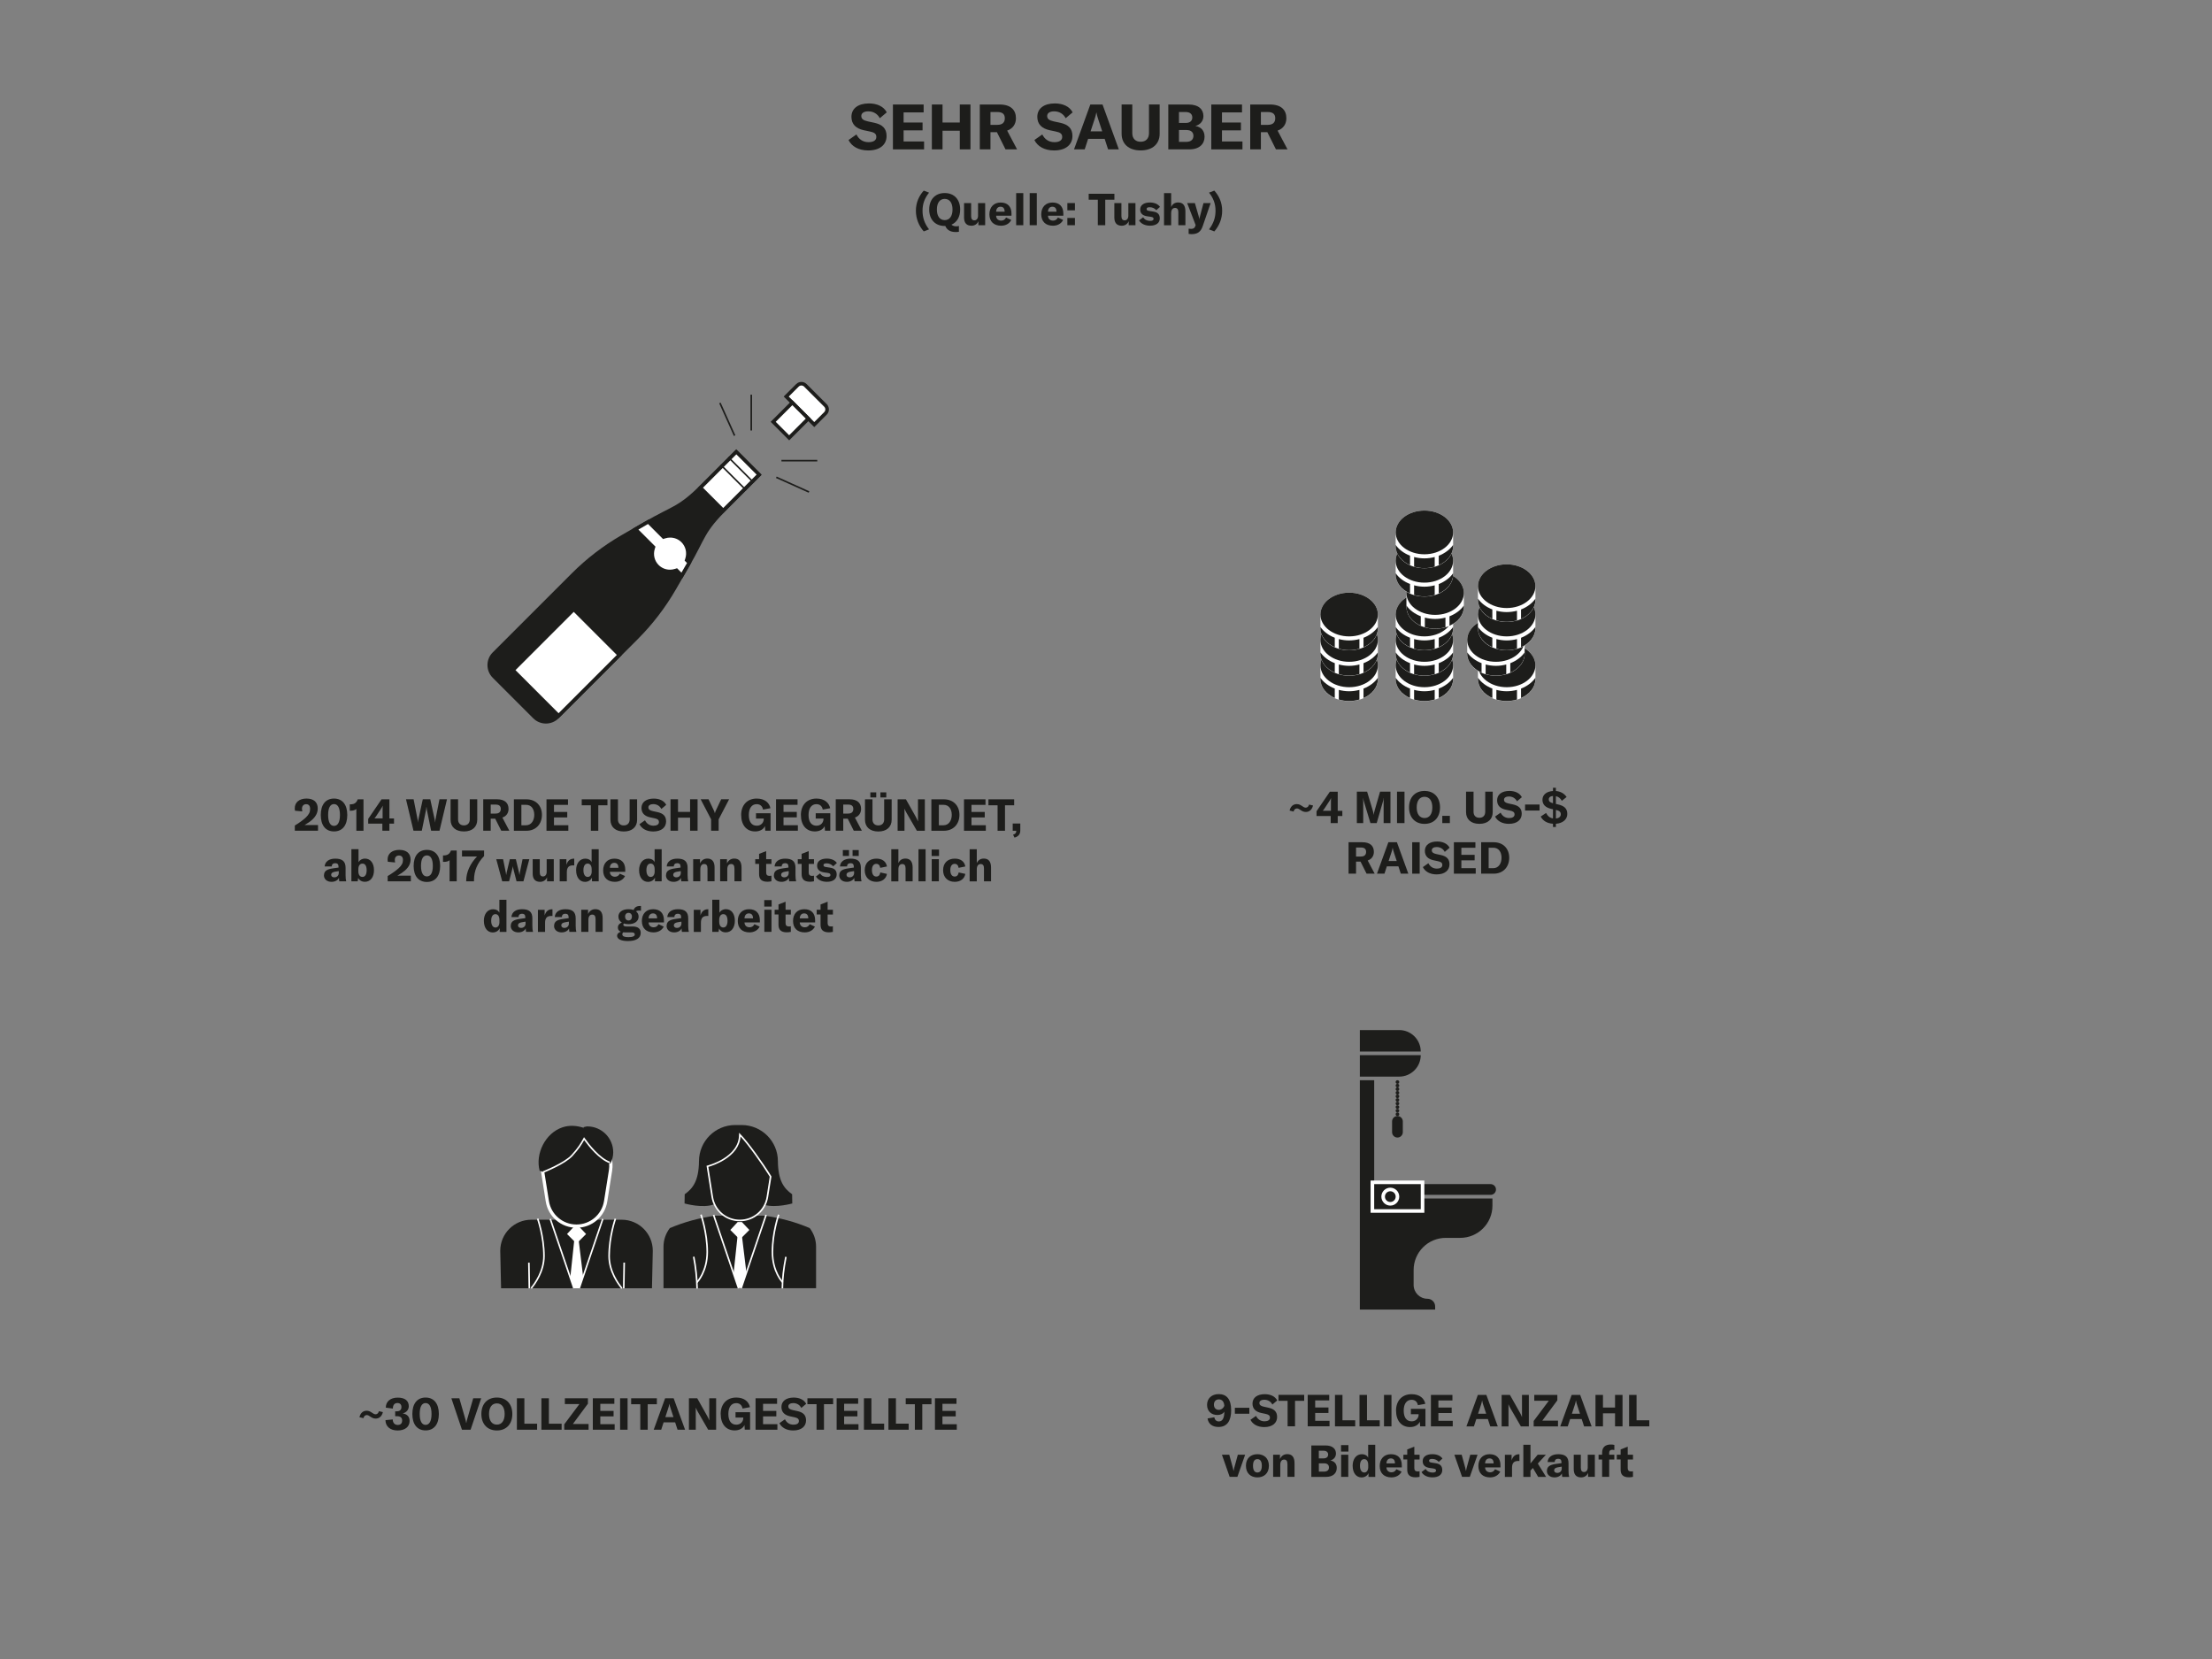 <?xml version="1.0" encoding="UTF-8"?><svg xmlns="http://www.w3.org/2000/svg" viewBox="0 0 700 525"><rect x="0" y="0" width="700" height="525" fill="#808080" stroke="none"/><defs><style>.c{fill:#fff;}.d{fill:#1d1d1b;}</style></defs><g id="a"/><g id="b"><g><path class="d" d="M268.52,44.31l2.5-1.76c.74,1.46,1.98,2.44,3.86,2.44,1.36,0,2.44-.5,2.44-1.62,0-1.06-.62-1.46-2.06-1.76l-1.9-.4c-2.48-.54-3.92-1.88-3.92-4.26,0-2.6,2.12-4.22,5.54-4.22,2.52,0,4.64,.92,5.64,2.82l-2.2,1.86c-.72-1.38-2.04-2.18-3.66-2.18-1.34,0-2.2,.56-2.2,1.46s.56,1.38,2.06,1.72l2.06,.44c2.52,.56,3.88,1.76,3.88,4.2,0,2.7-2.08,4.56-5.8,4.56-3.06,0-5.26-1.3-6.24-3.3Z"/><path class="d" d="M292.43,44.77v2.5h-9.86v-14.2h9.72v2.5h-6.34v3.2h6v2.48h-6v3.52h6.48Z"/><path class="d" d="M307.11,47.27h-3.38v-5.9h-5.46v5.9h-3.38v-14.2h3.38v5.7h5.46v-5.7h3.38v14.2Z"/><path class="d" d="M315.48,41.83h-2.04v5.44h-3.38v-14.2h6.24c3.6,0,5.2,1.76,5.2,4.36,0,1.78-.94,3.28-2.78,3.9l3.14,5.94h-3.66l-2.72-5.44Zm-2.04-2.32h2.18c1.64,0,2.36-.8,2.36-2.08s-.7-1.98-2.36-1.98h-2.18v4.06Z"/><path class="d" d="M327.34,44.31l2.5-1.76c.74,1.46,1.98,2.44,3.86,2.44,1.36,0,2.44-.5,2.44-1.62,0-1.06-.62-1.46-2.06-1.76l-1.9-.4c-2.48-.54-3.92-1.88-3.92-4.26,0-2.6,2.12-4.22,5.54-4.22,2.52,0,4.64,.92,5.64,2.82l-2.2,1.86c-.72-1.38-2.04-2.18-3.66-2.18-1.34,0-2.2,.56-2.2,1.46s.56,1.38,2.06,1.72l2.06,.44c2.52,.56,3.88,1.76,3.88,4.2,0,2.7-2.08,4.56-5.8,4.56-3.06,0-5.26-1.3-6.24-3.3Z"/><path class="d" d="M349.58,43.95h-5.24l-1.08,3.32h-3.38l5.16-14.2h3.86l5.16,14.2h-3.4l-1.08-3.32Zm-.78-2.38l-1.3-3.96c-.2-.62-.38-1.16-.52-2h-.04c-.14,.84-.32,1.38-.52,2l-1.3,3.96h3.68Z"/><path class="d" d="M358.32,33.06v9.1c0,1.66,.98,2.7,2.64,2.7s2.64-1.04,2.64-2.7v-9.1h3.38v9.24c0,3.24-2.24,5.3-6.02,5.3s-6.02-2.06-6.02-5.3v-9.24h3.38Z"/><path class="d" d="M381.19,43.27c0,2.24-1.58,4-4.82,4h-6.66v-14.2h6.4c3.24,0,4.72,1.58,4.72,3.66,0,1.48-.9,2.7-2.56,3.14,1.84,.28,2.92,1.52,2.92,3.4Zm-8.1-7.82v3.46h2.12c1.52,0,2.1-.78,2.1-1.74s-.64-1.72-2.1-1.72h-2.12Zm4.58,7.54c0-1.1-.74-1.84-2.16-1.84h-2.42v3.74h2.34c1.54,0,2.24-.82,2.24-1.9Z"/><path class="d" d="M393.18,44.77v2.5h-9.86v-14.2h9.72v2.5h-6.34v3.2h6v2.48h-6v3.52h6.48Z"/><path class="d" d="M401.06,41.83h-2.04v5.44h-3.38v-14.2h6.24c3.6,0,5.2,1.76,5.2,4.36,0,1.78-.94,3.28-2.78,3.9l3.14,5.94h-3.66l-2.72-5.44Zm-2.04-2.32h2.18c1.64,0,2.36-.8,2.36-2.08s-.7-1.98-2.36-1.98h-2.18v4.06Z"/></g><g><path class="d" d="M289.84,66.69c0-2.58,.97-4.68,2.48-6.37l1.68,.64c-1.41,1.79-2.06,3.56-2.06,5.74s.64,4.06,2.06,5.88l-1.68,.64c-1.53-1.74-2.48-4.01-2.48-6.54Z"/><path class="d" d="M302.67,71.62c.31,0,.52-.04,.78-.11v1.84c-.38,.06-.64,.08-1.05,.08-1.68,0-2.77-.71-3.25-1.92h-.2c-2.98,0-4.9-2.02-4.9-5.21s1.92-5.21,4.9-5.21,4.9,2,4.9,5.21c0,2.35-1.04,4.06-2.76,4.8,.5,.46,1.16,.52,1.57,.52Zm-3.71-1.96c1.55,0,2.47-1.26,2.47-3.36s-.91-3.36-2.47-3.36-2.48,1.26-2.48,3.36,.92,3.36,2.48,3.36Z"/><path class="d" d="M305.08,68.8v-4.54h2.24v4.15c0,.87,.35,1.32,1.01,1.32,.73,0,1.18-.57,1.18-1.46v-4.01h2.25v7h-2.14v-1.27c-.34,.88-1.16,1.44-2.19,1.44-1.65,0-2.35-.99-2.35-2.63Z"/><path class="d" d="M320.09,68.27h-4.86c.01,.95,.67,1.55,1.61,1.55,.69,0,1.21-.34,1.53-.98l1.65,.76c-.56,1.15-1.75,1.83-3.21,1.83-2.31,0-3.71-1.33-3.71-3.6s1.37-3.74,3.56-3.74,3.43,1.27,3.43,3.5v.67Zm-2.17-1.32c0-.99-.46-1.53-1.3-1.53s-1.36,.59-1.39,1.58h2.69v-.06Z"/><path class="d" d="M323.83,71.27h-2.26v-10.16h2.26v10.16Z"/><path class="d" d="M328.1,71.27h-2.25v-10.16h2.25v10.16Z"/><path class="d" d="M336.5,68.27h-4.86c.01,.95,.67,1.55,1.61,1.55,.69,0,1.2-.34,1.53-.98l1.65,.76c-.56,1.15-1.75,1.83-3.21,1.83-2.31,0-3.71-1.33-3.71-3.6s1.37-3.74,3.56-3.74,3.43,1.27,3.43,3.5v.67Zm-2.17-1.32c0-.99-.46-1.53-1.3-1.53s-1.36,.59-1.39,1.58h2.69v-.06Z"/><path class="d" d="M340.17,66.56h-2.4v-2.3h2.4v2.3Zm0,4.71h-2.4v-2.3h2.4v2.3Z"/><path class="d" d="M352.66,63.2h-2.9v8.07h-2.35v-8.07h-2.89v-1.88h8.14v1.88Z"/><path class="d" d="M352.64,68.8v-4.54h2.24v4.15c0,.87,.35,1.32,1.01,1.32,.73,0,1.18-.57,1.18-1.46v-4.01h2.25v7h-2.14v-1.27c-.34,.88-1.16,1.44-2.19,1.44-1.65,0-2.35-.99-2.35-2.63Z"/><path class="d" d="M360.45,69.75l1.3-.98c.49,.76,1.25,1.13,2.21,1.13,.73,0,1.09-.22,1.09-.62,0-.42-.22-.57-.99-.69l-1.01-.14c-1.51-.22-2.23-.97-2.23-2.16,0-1.36,1.15-2.21,3.08-2.21,1.42,0,2.61,.52,3.18,1.39l-1.16,1.05c-.52-.59-1.22-.94-2.09-.94-.67,0-.98,.18-.98,.57,0,.34,.21,.52,.83,.6l1.25,.2c1.5,.21,2.09,.95,2.09,2.16,0,1.43-1.13,2.31-3.1,2.31-1.54,0-2.8-.57-3.47-1.68Z"/><path class="d" d="M368.36,61.11h2.26v4.4c.43-.97,1.18-1.44,2.23-1.44,1.51,0,2.28,.97,2.28,2.84v4.36h-2.24v-4.13c0-.9-.35-1.34-1.04-1.34-.8,0-1.23,.6-1.23,1.71v3.77h-2.26v-10.16Z"/><path class="d" d="M376.15,74.01v-1.65c.42,.06,.59,.07,.78,.07,.74,0,1.15-.27,1.34-.91l.1-.29-2.68-6.96h2.44l1.23,4.26c.08,.29,.13,.52,.15,.81h.04c.01-.24,.07-.46,.17-.81l1.13-4.26h2.26l-2.51,7.31c-.62,1.82-1.68,2.52-3.54,2.52-.21,0-.56-.04-.92-.08Z"/><path class="d" d="M382.6,72.58c1.41-1.82,2.06-3.7,2.06-5.88s-.64-3.95-2.06-5.74l1.68-.64c1.51,1.69,2.48,3.8,2.48,6.37s-.95,4.8-2.48,6.54l-1.68-.64Z"/></g><path class="d" d="M93.29,261.24c1.46-.88,2.66-1.75,3.52-2.56,.95-.94,1.33-1.68,1.33-2.68s-.45-1.51-1.26-1.51-1.32,.56-1.32,1.48c0,.22,.04,.49,.1,.8l-2.3-.21c-.06-.27-.08-.53-.08-.77,0-1.88,1.43-3.08,3.71-3.08s3.56,1.13,3.56,3.12c0,1.34-.57,2.48-1.75,3.57-.64,.59-1.44,1.13-2.42,1.69h4.26v1.79h-7.34v-1.65Zm8.22-3.33c0-3.28,1.55-5.2,4.19-5.2s4.2,1.92,4.2,5.2-1.55,5.2-4.2,5.2-4.19-1.92-4.19-5.2Zm6.07,0c0-2.24-.67-3.45-1.88-3.45s-1.86,1.2-1.86,3.45,.67,3.45,1.86,3.45,1.88-1.2,1.88-3.45Zm5.19-1.91c-.38,.36-1.04,.55-1.69,.55h-.39v-2.02h.27c1.18,0,1.85-.49,2.24-1.58h1.83v9.95h-2.26v-6.89Zm10.46,4.65v2.24h-2.23v-2.24h-4.48v-1.51l4.22-6.19h2.49v6.05h1.46v1.65h-1.46Zm-2.12-5.65h-.03c-.13,.34-.29,.62-.56,1.01l-1.39,2.13c-.28,.41-.45,.66-.64,.85h2.59v-2.89c0-.52,0-.76,.03-1.11Zm7.4-2.06h2.38l1.27,6.46c.06,.31,.07,.56,.08,.83h.04c.01-.27,.04-.52,.11-.83l1.4-6.46h2.37l1.41,6.46c.07,.31,.1,.56,.11,.83h.04c.01-.27,.03-.52,.08-.83l1.27-6.46h2.38l-2.37,9.95h-2.65l-1.37-6.75c-.04-.22-.06-.46-.07-.73h-.06c-.01,.27-.04,.5-.08,.73l-1.37,6.75h-2.63l-2.37-9.95Zm16.45,0v6.37c0,1.16,.69,1.89,1.85,1.89s1.85-.73,1.85-1.89v-6.37h2.37v6.47c0,2.27-1.57,3.71-4.22,3.71s-4.22-1.44-4.22-3.71v-6.47h2.37Zm11.76,6.14h-1.43v3.81h-2.37v-9.95h4.37c2.52,0,3.64,1.23,3.64,3.05,0,1.25-.66,2.3-1.95,2.73l2.2,4.16h-2.56l-1.91-3.81Zm-1.43-1.62h1.53c1.15,0,1.65-.56,1.65-1.46s-.49-1.39-1.65-1.39h-1.53v2.84Zm7.33-4.51h3.96c2.98,0,4.92,1.99,4.92,4.92s-1.93,5.03-4.94,5.03h-3.94v-9.95Zm3.84,8.21c1.68,0,2.61-1.51,2.61-3.29s-.87-3.18-2.58-3.18h-1.5v6.47h1.47Zm13.39-.01v1.75h-6.91v-9.95h6.81v1.75h-4.44v2.24h4.2v1.74h-4.2v2.47h4.54Zm12.38-6.32h-2.9v8.07h-2.35v-8.07h-2.89v-1.88h8.14v1.88Zm3.32-1.88v6.37c0,1.16,.69,1.89,1.85,1.89s1.85-.73,1.85-1.89v-6.37h2.37v6.47c0,2.27-1.57,3.71-4.22,3.71s-4.22-1.44-4.22-3.71v-6.47h2.37Zm6.81,7.87l1.75-1.23c.52,1.02,1.39,1.71,2.7,1.71,.95,0,1.71-.35,1.71-1.13,0-.74-.43-1.02-1.44-1.23l-1.33-.28c-1.74-.38-2.75-1.32-2.75-2.98,0-1.82,1.48-2.96,3.88-2.96,1.76,0,3.25,.64,3.95,1.98l-1.54,1.3c-.5-.97-1.43-1.53-2.56-1.53-.94,0-1.54,.39-1.54,1.02s.39,.97,1.44,1.2l1.44,.31c1.76,.39,2.72,1.23,2.72,2.94,0,1.89-1.46,3.19-4.06,3.19-2.14,0-3.68-.91-4.37-2.31Zm18.39,2.07h-2.37v-4.13h-3.82v4.13h-2.37v-9.95h2.37v3.99h3.82v-3.99h2.37v9.95Zm4.29-3.6l-3.31-6.35h2.49l1.75,3.67c.11,.25,.2,.5,.24,.73h.03c.04-.22,.13-.48,.24-.73l1.74-3.67h2.51l-3.31,6.35v3.6h-2.38v-3.6Zm9.5-1.36c0-3.12,1.88-5.22,4.93-5.22,2.61,0,4.02,1.4,4.33,3.05l-2.34,.43c-.17-.94-.78-1.71-2-1.71-1.58,0-2.49,1.32-2.49,3.42s.85,3.4,2.52,3.4c1.51,0,2.2-1.18,2.2-2.05v-.21h-2.45v-1.69h4.61v5.53h-1.68l-.1-1.46c-.5,1.06-1.61,1.69-3.11,1.69-2.75,0-4.41-2.05-4.41-5.2Zm17.95,3.21v1.75h-6.91v-9.95h6.81v1.75h-4.44v2.24h4.2v1.74h-4.2v2.47h4.54Zm.95-3.21c0-3.12,1.88-5.22,4.93-5.22,2.61,0,4.02,1.4,4.33,3.05l-2.34,.43c-.17-.94-.78-1.71-2-1.71-1.58,0-2.49,1.32-2.49,3.42s.85,3.4,2.52,3.4c1.51,0,2.2-1.18,2.2-2.05v-.21h-2.45v-1.69h4.61v5.53h-1.68l-.1-1.46c-.5,1.06-1.61,1.69-3.11,1.69-2.75,0-4.41-2.05-4.41-5.2Zm14.84,1.15h-1.43v3.81h-2.37v-9.95h4.37c2.52,0,3.64,1.23,3.64,3.05,0,1.25-.66,2.3-1.95,2.73l2.2,4.16h-2.56l-1.91-3.81Zm-1.43-1.62h1.53c1.15,0,1.65-.56,1.65-1.46s-.49-1.39-1.65-1.39h-1.53v2.84Zm9.25-4.51v6.37c0,1.16,.69,1.89,1.85,1.89s1.85-.73,1.85-1.89v-6.37h2.37v6.47c0,2.27-1.57,3.71-4.22,3.71s-4.22-1.44-4.22-3.71v-6.47h2.37Zm-.67-2.21h1.86v1.61h-1.86v-1.61Zm3.18,0h1.86v1.61h-1.86v-1.61Zm5.46,2.21h2.62l3.19,5.67c.22,.42,.48,.92,.6,1.29h.03c0-.39-.01-.8-.01-1.27v-5.69h2.17v9.95h-2.52l-3.31-5.73c-.24-.45-.46-.85-.59-1.22h-.03c0,.41,.01,.83,.01,1.32v5.63h-2.17v-9.95Zm10.67,0h3.96c2.98,0,4.92,1.99,4.92,4.92s-1.93,5.03-4.94,5.03h-3.94v-9.95Zm3.84,8.21c1.68,0,2.61-1.51,2.61-3.29s-.87-3.18-2.58-3.18h-1.5v6.47h1.47Zm13.39-.01v1.75h-6.91v-9.95h6.81v1.75h-4.44v2.24h4.2v1.74h-4.2v2.47h4.54Zm8.97-6.32h-2.9v8.07h-2.35v-8.07h-2.89v-1.88h8.14v1.88Zm-.35,9.32c.81-.27,1.01-.59,1.01-1.22v-.03h-1.12v-2.3h2.4v2.17c0,1.16-.5,1.89-1.82,2.3l-.46-.92Z"/><g><path class="d" d="M102.53,276.99c0-.66,.24-1.18,.71-1.51,.46-.32,1.13-.55,2.2-.69l1.69-.24v-.24c0-.8-.34-1.15-1.04-1.15s-1.08,.36-1.12,1.04h-2.23c.11-1.55,1.37-2.48,3.36-2.48,2.26,0,3.26,.88,3.26,2.9v2.33c0,.83,.07,1.51,.2,1.95h-2.19c-.07-.34-.1-.71-.11-1.11-.35,.78-1.25,1.27-2.34,1.27-1.44,0-2.41-.83-2.41-2.07Zm4.68-.77v-.56l-1.21,.2c-.83,.15-1.2,.45-1.2,.97,0,.49,.39,.81,.98,.81,.85,0,1.43-.57,1.43-1.41Z"/><path class="d" d="M113.34,277.83l-.14,1.06h-2v-10.16h2.26v4.1c.36-.67,1.11-1.12,2.07-1.12,1.72,0,2.82,1.46,2.82,3.67s-1.12,3.67-2.89,3.67c-.98,0-1.75-.48-2.12-1.23Zm2.69-2.44c0-1.33-.46-2.11-1.34-2.1-.81,0-1.29,.69-1.29,1.81v.59c0,1.13,.48,1.82,1.3,1.82s1.33-.76,1.33-2.12Z"/><path class="d" d="M122.67,277.24c1.46-.88,2.66-1.72,3.52-2.52,.95-.88,1.33-1.61,1.33-2.56s-.45-1.43-1.26-1.43-1.32,.53-1.32,1.4c0,.24,.04,.5,.1,.8l-2.3-.22c-.06-.25-.08-.52-.08-.76,0-1.82,1.43-3,3.71-3s3.56,1.11,3.56,3.04c0,1.3-.57,2.41-1.75,3.46-.64,.56-1.44,1.11-2.42,1.65h4.26v1.79h-7.34v-1.65Z"/><path class="d" d="M130.9,274.03c0-3.21,1.56-5.08,4.19-5.08s4.2,1.88,4.2,5.08-1.55,5.07-4.2,5.07-4.19-1.88-4.19-5.07Zm6.07,0c0-2.19-.67-3.33-1.88-3.33s-1.86,1.15-1.86,3.33,.67,3.32,1.86,3.32,1.88-1.15,1.88-3.32Z"/><path class="d" d="M142.27,272.21c-.36,.35-1.02,.53-1.69,.53h-.39v-2.03h.27c1.18-.04,1.85-.49,2.24-1.55h1.83v9.74h-2.26v-6.68Z"/><path class="d" d="M147.53,278.73c0-2.79,1.3-5.46,3.42-7.69h-4.75v-1.88h6.99v1.74c-2.06,2.14-3.19,4.59-3.19,7.65v.35h-2.47v-.17Z"/><path class="d" d="M157.06,271.89h2.14l.88,4.29c.03,.2,.07,.43,.1,.67h.03c.03-.24,.06-.48,.11-.67l1.02-4.29h1.9l1.02,4.29c.04,.2,.08,.43,.11,.67h.03c.03-.24,.06-.48,.1-.67l.87-4.29h2.14l-1.86,7h-2.19l-1.06-4.13c-.06-.18-.08-.42-.1-.59h-.03c-.01,.17-.06,.41-.1,.59l-1.06,4.13h-2.19l-1.88-7Z"/><path class="d" d="M168.57,276.43v-4.54h2.24v4.15c0,.87,.35,1.32,1.01,1.32,.73,0,1.18-.57,1.18-1.46v-4.01h2.25v7h-2.14v-1.27c-.34,.88-1.16,1.44-2.19,1.44-1.65,0-2.35-.99-2.35-2.63Z"/><path class="d" d="M181.58,271.72h.14v2.14c-.14-.01-.25-.01-.42-.01-.6,0-1.05,.15-1.36,.42-.45,.42-.56,1.05-.56,1.77v2.86h-2.26v-7h2.12v1.81c.36-1.26,1.13-1.98,2.34-1.98Z"/><path class="d" d="M182.31,275.42c0-2.23,1.18-3.7,2.93-3.7,.92,0,1.62,.38,1.98,1.11v-4.09h2.24v10.16h-2.13v-1.2c-.35,.84-1.19,1.37-2.21,1.37-1.68,0-2.8-1.46-2.8-3.64Zm4.93,.31v-.6c0-1.19-.48-1.85-1.27-1.85-.85,0-1.34,.76-1.34,2.1s.52,2.13,1.37,2.13c.77,0,1.25-.69,1.25-1.78Z"/><path class="d" d="M197.86,275.9h-4.86c.01,.95,.67,1.55,1.61,1.55,.69,0,1.2-.34,1.53-.98l1.65,.76c-.56,1.15-1.75,1.83-3.21,1.83-2.31,0-3.71-1.33-3.71-3.6s1.37-3.74,3.56-3.74,3.43,1.27,3.43,3.5v.67Zm-2.17-1.32c0-.99-.46-1.53-1.3-1.53s-1.36,.59-1.39,1.58h2.69v-.06Z"/><path class="d" d="M202.24,275.42c0-2.23,1.18-3.7,2.93-3.7,.92,0,1.62,.38,1.98,1.11v-4.09h2.24v10.16h-2.13v-1.2c-.35,.84-1.19,1.37-2.21,1.37-1.68,0-2.8-1.46-2.8-3.64Zm4.93,.31v-.6c0-1.19-.48-1.85-1.27-1.85-.85,0-1.34,.76-1.34,2.1s.52,2.13,1.37,2.13c.77,0,1.25-.69,1.25-1.78Z"/><path class="d" d="M210.77,276.99c0-.66,.24-1.18,.71-1.51,.46-.32,1.13-.55,2.2-.69l1.69-.24v-.24c0-.8-.34-1.15-1.04-1.15s-1.08,.36-1.12,1.04h-2.23c.11-1.55,1.37-2.48,3.36-2.48,2.26,0,3.26,.88,3.26,2.9v2.33c0,.83,.07,1.51,.2,1.95h-2.19c-.07-.34-.1-.71-.11-1.11-.35,.78-1.25,1.27-2.34,1.27-1.44,0-2.41-.83-2.41-2.07Zm4.68-.77v-.56l-1.21,.2c-.83,.15-1.2,.45-1.2,.97,0,.49,.39,.81,.98,.81,.85,0,1.43-.57,1.43-1.41Z"/><path class="d" d="M219.36,271.89h2.16v1.34c.49-1.02,1.26-1.53,2.33-1.53,1.51,0,2.28,.97,2.28,2.84v4.34h-2.24v-4.03c0-.97-.34-1.43-1.05-1.43-.78,0-1.22,.6-1.22,1.68v3.78h-2.26v-7Z"/><path class="d" d="M227.89,271.89h2.16v1.34c.49-1.02,1.26-1.53,2.33-1.53,1.51,0,2.28,.97,2.28,2.84v4.34h-2.24v-4.03c0-.97-.34-1.43-1.05-1.43-.78,0-1.22,.6-1.22,1.68v3.78h-2.26v-7Z"/><path class="d" d="M239,271.89h1.22v-1.68l2.24-.87v2.55h1.67v1.5h-1.67v2.73c0,.7,.35,1.06,1.02,1.06,.27,0,.43-.03,.64-.07v1.78c-.52,.1-.87,.14-1.27,.14-1.86,0-2.63-.85-2.63-2.38v-3.26h-1.22v-1.5Z"/><path class="d" d="M244.91,276.99c0-.66,.24-1.18,.71-1.51,.46-.32,1.13-.55,2.2-.69l1.69-.24v-.24c0-.8-.34-1.15-1.04-1.15s-1.08,.36-1.12,1.04h-2.23c.11-1.55,1.37-2.48,3.36-2.48,2.26,0,3.26,.88,3.26,2.9v2.33c0,.83,.07,1.51,.2,1.95h-2.19c-.07-.34-.1-.71-.11-1.11-.35,.78-1.25,1.27-2.34,1.27-1.44,0-2.41-.83-2.41-2.07Zm4.68-.77v-.56l-1.2,.2c-.83,.15-1.2,.45-1.2,.97,0,.49,.39,.81,.98,.81,.85,0,1.43-.57,1.43-1.41Z"/><path class="d" d="M252.46,271.89h1.22v-1.68l2.24-.87v2.55h1.67v1.5h-1.67v2.73c0,.7,.35,1.06,1.02,1.06,.27,0,.43-.03,.64-.07v1.78c-.52,.1-.87,.14-1.27,.14-1.86,0-2.63-.85-2.63-2.38v-3.26h-1.22v-1.5Z"/><path class="d" d="M258.2,277.38l1.3-.98c.49,.76,1.25,1.13,2.21,1.13,.73,0,1.09-.22,1.09-.62,0-.42-.22-.57-.99-.69l-1.01-.14c-1.51-.22-2.23-.97-2.23-2.16,0-1.36,1.15-2.21,3.08-2.21,1.42,0,2.61,.52,3.18,1.39l-1.16,1.05c-.52-.59-1.22-.94-2.09-.94-.67,0-.98,.18-.98,.57,0,.34,.21,.52,.83,.6l1.25,.2c1.5,.21,2.09,.95,2.09,2.16,0,1.43-1.13,2.31-3.1,2.31-1.54,0-2.8-.57-3.47-1.68Z"/><path class="d" d="M265.6,276.99c0-.66,.24-1.18,.71-1.51,.46-.32,1.13-.55,2.2-.69l1.69-.24v-.24c0-.8-.34-1.15-1.04-1.15s-1.08,.36-1.12,1.04h-2.23c.11-1.55,1.37-2.48,3.36-2.48,2.26,0,3.26,.88,3.26,2.9v2.33c0,.83,.07,1.51,.2,1.95h-2.19c-.07-.34-.1-.71-.11-1.11-.35,.78-1.25,1.27-2.34,1.27-1.44,0-2.41-.83-2.41-2.07Zm1.12-7.98h1.95v1.86h-1.95v-1.86Zm3.56,7.21v-.56l-1.2,.2c-.83,.15-1.2,.45-1.2,.97,0,.49,.39,.81,.98,.81,.85,0,1.43-.57,1.43-1.41Zm-.48-7.21h1.95v1.86h-1.95v-1.86Z"/><path class="d" d="M273.65,275.39c0-2.28,1.41-3.67,3.71-3.67,1.83,0,3.05,.9,3.32,2.48l-2.12,.43c-.13-.83-.57-1.26-1.26-1.26-.85,0-1.37,.73-1.37,1.95,0,1.32,.5,2.07,1.39,2.07,.7,0,1.13-.46,1.26-1.3l2.1,.46c-.25,1.54-1.55,2.51-3.35,2.51-2.21,0-3.68-1.44-3.68-3.67Z"/><path class="d" d="M282.05,268.74h2.25v4.4c.43-.97,1.18-1.44,2.23-1.44,1.51,0,2.28,.97,2.28,2.84v4.36h-2.24v-4.13c0-.9-.35-1.34-1.04-1.34-.8,0-1.23,.6-1.23,1.71v3.77h-2.25v-10.16Z"/><path class="d" d="M292.91,278.9h-2.25v-10.16h2.25v10.16Z"/><path class="d" d="M294.82,268.84h2.34v2.05h-2.34v-2.05Zm.03,3.05h2.26v7h-2.26v-7Z"/><path class="d" d="M298.45,275.39c0-2.28,1.41-3.67,3.71-3.67,1.83,0,3.05,.9,3.32,2.48l-2.12,.43c-.13-.83-.57-1.26-1.26-1.26-.85,0-1.37,.73-1.37,1.95,0,1.32,.5,2.07,1.39,2.07,.7,0,1.13-.46,1.26-1.3l2.1,.46c-.25,1.54-1.55,2.51-3.35,2.51-2.21,0-3.68-1.44-3.68-3.67Z"/><path class="d" d="M306.85,268.74h2.26v4.4c.43-.97,1.18-1.44,2.23-1.44,1.51,0,2.28,.97,2.28,2.84v4.36h-2.24v-4.13c0-.9-.35-1.34-1.04-1.34-.8,0-1.23,.6-1.23,1.71v3.77h-2.26v-10.16Z"/></g><g><path class="d" d="M153.12,291.43c0-2.23,1.18-3.7,2.93-3.7,.92,0,1.62,.38,1.98,1.11v-4.09h2.24v10.16h-2.13v-1.2c-.35,.84-1.19,1.37-2.21,1.37-1.68,0-2.8-1.46-2.8-3.64Zm4.93,.31v-.6c0-1.19-.48-1.85-1.27-1.85-.85,0-1.34,.76-1.34,2.1s.52,2.13,1.37,2.13c.77,0,1.25-.69,1.25-1.78Z"/><path class="d" d="M161.64,292.99c0-.66,.24-1.18,.71-1.51,.46-.32,1.13-.55,2.2-.69l1.69-.24v-.24c0-.8-.34-1.15-1.04-1.15s-1.08,.36-1.12,1.04h-2.23c.11-1.55,1.37-2.48,3.36-2.48,2.26,0,3.26,.88,3.26,2.9v2.33c0,.83,.07,1.51,.2,1.95h-2.19c-.07-.34-.1-.71-.11-1.11-.35,.78-1.25,1.27-2.34,1.27-1.44,0-2.41-.83-2.41-2.07Zm4.68-.77v-.56l-1.2,.2c-.83,.15-1.2,.45-1.2,.97,0,.49,.39,.81,.98,.81,.85,0,1.43-.57,1.43-1.41Z"/><path class="d" d="M174.69,287.73h.14v2.14c-.14-.01-.25-.01-.42-.01-.6,0-1.05,.15-1.36,.42-.45,.42-.56,1.05-.56,1.77v2.86h-2.26v-7h2.12v1.81c.36-1.26,1.13-1.98,2.34-1.98Z"/><path class="d" d="M175.35,292.99c0-.66,.24-1.18,.71-1.51,.46-.32,1.13-.55,2.2-.69l1.69-.24v-.24c0-.8-.34-1.15-1.04-1.15s-1.08,.36-1.12,1.04h-2.23c.11-1.55,1.37-2.48,3.36-2.48,2.26,0,3.26,.88,3.26,2.9v2.33c0,.83,.07,1.51,.2,1.95h-2.19c-.07-.34-.1-.71-.11-1.11-.35,.78-1.25,1.27-2.34,1.27-1.44,0-2.41-.83-2.41-2.07Zm4.68-.77v-.56l-1.21,.2c-.83,.15-1.2,.45-1.2,.97,0,.49,.39,.81,.98,.81,.85,0,1.43-.57,1.43-1.41Z"/><path class="d" d="M183.94,287.9h2.16v1.34c.49-1.02,1.26-1.53,2.33-1.53,1.51,0,2.28,.97,2.28,2.84v4.34h-2.24v-4.03c0-.97-.34-1.43-1.05-1.43-.78,0-1.22,.6-1.22,1.68v3.78h-2.26v-7Z"/><path class="d" d="M202.19,288.15c-.38,0-.69,.08-.91,.25,.52,.41,.81,.98,.81,1.67,0,1.43-1.22,2.38-3.19,2.38-.55,0-1.02-.07-1.44-.21-.14,.1-.21,.21-.21,.38,0,.35,.29,.57,.97,.57h1.96c1.71,0,2.58,.71,2.58,2.05,0,1.6-1.4,2.56-4.03,2.56-2.33,0-3.45-.69-3.45-1.68,0-.56,.41-1.01,1.2-1.26-.64-.25-.95-.71-.95-1.32,0-.76,.46-1.3,1.26-1.6-.7-.42-1.09-1.06-1.09-1.88,0-1.41,1.23-2.34,3.21-2.34,.62,0,1.15,.08,1.61,.25,.24-.78,.92-1.27,2.03-1.27,.1,0,.18,0,.29,.01v1.5c-.24-.04-.43-.07-.64-.07Zm-4.47,6.91c-.18,0-.35-.01-.5-.03-.2,.18-.28,.41-.28,.66,0,.62,.71,.88,1.88,.88,1.46,0,2.06-.32,2.06-.83,0-.45-.31-.67-.94-.67h-2.21Zm2.26-5c0-.71-.43-1.19-1.08-1.19s-1.09,.48-1.09,1.19,.43,1.23,1.09,1.23,1.08-.5,1.08-1.23Z"/><path class="d" d="M210.11,291.9h-4.86c.01,.95,.67,1.55,1.61,1.55,.69,0,1.21-.34,1.53-.98l1.65,.76c-.56,1.15-1.75,1.83-3.21,1.83-2.31,0-3.71-1.33-3.71-3.6s1.37-3.74,3.56-3.74,3.43,1.27,3.43,3.5v.67Zm-2.17-1.32c0-.99-.46-1.53-1.3-1.53s-1.36,.59-1.39,1.58h2.69v-.06Z"/><path class="d" d="M210.96,292.99c0-.66,.24-1.18,.71-1.51,.46-.32,1.13-.55,2.2-.69l1.69-.24v-.24c0-.8-.34-1.15-1.04-1.15s-1.08,.36-1.12,1.04h-2.23c.11-1.55,1.37-2.48,3.36-2.48,2.26,0,3.26,.88,3.26,2.9v2.33c0,.83,.07,1.51,.2,1.95h-2.19c-.07-.34-.1-.71-.11-1.11-.35,.78-1.25,1.27-2.34,1.27-1.44,0-2.41-.83-2.41-2.07Zm4.68-.77v-.56l-1.2,.2c-.83,.15-1.2,.45-1.2,.97,0,.49,.39,.81,.98,.81,.85,0,1.43-.57,1.43-1.41Z"/><path class="d" d="M224.01,287.73h.14v2.14c-.14-.01-.25-.01-.42-.01-.6,0-1.05,.15-1.36,.42-.45,.42-.56,1.05-.56,1.77v2.86h-2.26v-7h2.12v1.81c.36-1.26,1.13-1.98,2.34-1.98Z"/><path class="d" d="M227.54,293.83l-.14,1.06h-2v-10.16h2.26v4.1c.36-.67,1.11-1.12,2.07-1.12,1.72,0,2.82,1.46,2.82,3.67s-1.12,3.67-2.89,3.67c-.98,0-1.75-.48-2.12-1.23Zm2.69-2.44c0-1.33-.46-2.11-1.34-2.1-.81,0-1.29,.69-1.29,1.81v.59c0,1.13,.48,1.82,1.3,1.82s1.33-.76,1.33-2.12Z"/><path class="d" d="M240.46,291.9h-4.86c.01,.95,.67,1.55,1.61,1.55,.69,0,1.21-.34,1.53-.98l1.65,.76c-.56,1.15-1.75,1.83-3.21,1.83-2.31,0-3.71-1.33-3.71-3.6s1.37-3.74,3.56-3.74,3.43,1.27,3.43,3.5v.67Zm-2.17-1.32c0-.99-.46-1.53-1.3-1.53s-1.36,.59-1.39,1.58h2.69v-.06Z"/><path class="d" d="M241.85,284.84h2.34v2.05h-2.34v-2.05Zm.03,3.05h2.26v7h-2.26v-7Z"/><path class="d" d="M245.14,287.9h1.22v-1.68l2.24-.87v2.55h1.67v1.5h-1.67v2.73c0,.7,.35,1.06,1.02,1.06,.27,0,.43-.03,.64-.07v1.78c-.52,.1-.87,.14-1.27,.14-1.86,0-2.63-.85-2.63-2.38v-3.26h-1.22v-1.5Z"/><path class="d" d="M257.95,291.9h-4.86c.01,.95,.67,1.55,1.61,1.55,.69,0,1.2-.34,1.53-.98l1.65,.76c-.56,1.15-1.75,1.83-3.21,1.83-2.31,0-3.71-1.33-3.71-3.6s1.37-3.74,3.56-3.74,3.43,1.27,3.43,3.5v.67Zm-2.17-1.32c0-.99-.46-1.53-1.3-1.53s-1.36,.59-1.39,1.58h2.69v-.06Z"/><path class="d" d="M258.45,287.9h1.22v-1.68l2.24-.87v2.55h1.67v1.5h-1.67v2.73c0,.7,.35,1.06,1.02,1.06,.27,0,.43-.03,.64-.07v1.78c-.52,.1-.87,.14-1.27,.14-1.86,0-2.63-.85-2.63-2.38v-3.26h-1.22v-1.5Z"/></g><path class="d" d="M116.06,447.81c-.52,0-.9,.35-1.05,.98l-1.26-.31c.29-1.3,1.15-2.05,2.27-2.05,1.37,0,1.96,1.13,2.83,1.13,.52,0,.9-.35,1.06-.98l1.26,.29c-.31,1.3-1.15,2.05-2.28,2.05-1.37,0-1.96-1.12-2.83-1.12Zm5.95,1.6l2.28-.22c.01,1.09,.62,1.74,1.57,1.74s1.4-.52,1.4-1.41-.53-1.36-1.68-1.36h-.52v-1.54h.5c.98,0,1.48-.5,1.48-1.36,0-.8-.46-1.27-1.29-1.27-.91,0-1.43,.66-1.43,1.76l-2.23-.29c0-1.95,1.46-3.18,3.77-3.18s3.5,1.01,3.5,2.72c0,1.12-.77,2.02-1.95,2.28,1.44,.22,2.21,1.04,2.21,2.4,0,1.85-1.48,3-3.8,3s-3.81-1.26-3.84-3.25Zm8.48-1.95c0-3.28,1.55-5.2,4.19-5.2s4.2,1.92,4.2,5.2-1.55,5.2-4.2,5.2-4.19-1.92-4.19-5.2Zm6.07,0c0-2.24-.67-3.45-1.88-3.45s-1.86,1.2-1.86,3.45,.67,3.45,1.86,3.45,1.88-1.2,1.88-3.45Zm6.28-4.96h2.52l1.85,6.42c.17,.59,.27,.98,.31,1.37h.06c.06-.39,.14-.78,.32-1.37l1.85-6.42h2.52l-3.35,9.95h-2.73l-3.35-9.95Zm9.49,4.97c0-3.21,1.92-5.21,4.9-5.21s4.9,2,4.9,5.21-1.92,5.21-4.9,5.21-4.9-2.02-4.9-5.21Zm7.37,0c0-2.1-.91-3.36-2.47-3.36s-2.48,1.26-2.48,3.36,.92,3.36,2.48,3.36,2.47-1.26,2.47-3.36Zm3.87-4.97h2.37v8.03h4.03v1.92h-6.4v-9.95Zm7.76,0h2.37v8.03h4.03v1.92h-6.4v-9.95Zm12.01,1.83h-4.59v-1.83h7.3v1.71l-4.76,6.42h4.97v1.82h-7.7v-1.71l4.79-6.4Zm11.17,6.36v1.75h-6.91v-9.95h6.81v1.75h-4.44v2.24h4.2v1.74h-4.2v2.47h4.54Zm1.72,1.75v-9.95h2.37v9.95h-2.37Zm11.64-8.07h-2.9v8.07h-2.35v-8.07h-2.89v-1.88h8.14v1.88Zm5.8,5.74h-3.67l-.76,2.33h-2.37l3.61-9.95h2.7l3.61,9.95h-2.38l-.76-2.33Zm-.55-1.67l-.91-2.77c-.14-.43-.27-.81-.36-1.4h-.03c-.1,.59-.22,.97-.36,1.4l-.91,2.77h2.58Zm4.9-5.95h2.62l3.19,5.67c.22,.42,.48,.92,.6,1.29h.03c0-.39-.01-.8-.01-1.27v-5.69h2.17v9.95h-2.52l-3.31-5.73c-.24-.45-.46-.85-.59-1.22h-.03c0,.41,.01,.83,.01,1.32v5.63h-2.17v-9.95Zm10.04,4.99c0-3.12,1.88-5.22,4.93-5.22,2.61,0,4.02,1.4,4.33,3.05l-2.34,.43c-.17-.94-.78-1.71-2-1.71-1.58,0-2.49,1.32-2.49,3.42s.85,3.4,2.52,3.4c1.51,0,2.2-1.18,2.2-2.05v-.21h-2.45v-1.69h4.61v5.53h-1.68l-.1-1.46c-.5,1.06-1.61,1.69-3.11,1.69-2.75,0-4.41-2.05-4.41-5.2Zm17.95,3.21v1.75h-6.91v-9.95h6.81v1.75h-4.44v2.24h4.2v1.74h-4.2v2.47h4.54Zm.64-.32l1.75-1.23c.52,1.02,1.39,1.71,2.7,1.71,.95,0,1.71-.35,1.71-1.13,0-.74-.43-1.02-1.44-1.23l-1.33-.28c-1.74-.38-2.75-1.32-2.75-2.98,0-1.82,1.48-2.96,3.88-2.96,1.76,0,3.25,.64,3.95,1.98l-1.54,1.3c-.5-.97-1.43-1.53-2.56-1.53-.94,0-1.54,.39-1.54,1.02s.39,.97,1.44,1.2l1.44,.31c1.76,.39,2.72,1.23,2.72,2.94,0,1.89-1.46,3.19-4.06,3.19-2.14,0-3.68-.91-4.37-2.31Zm17-6h-2.9v8.07h-2.35v-8.07h-2.89v-1.88h8.14v1.88Zm8.02,6.32v1.75h-6.91v-9.95h6.81v1.75h-4.44v2.24h4.2v1.74h-4.2v2.47h4.54Zm1.72-8.19h2.37v8.03h4.03v1.92h-6.4v-9.95Zm7.76,0h2.37v8.03h4.03v1.92h-6.4v-9.95Zm13.61,1.88h-2.9v8.07h-2.35v-8.07h-2.89v-1.88h8.14v1.88Zm8.02,6.32v1.75h-6.91v-9.95h6.81v1.75h-4.44v2.24h4.2v1.74h-4.2v2.47h4.54Z"/><path class="d" d="M158.57,407.68l-.26-11.87c0-5.42,4.4-9.82,9.82-9.82h28.63c5.42,0,9.82,4.4,9.82,9.82l-.26,11.87"/><path class="c" d="M197.64,407.68h-.5l.14-8.12h.5l-.14,8.12Zm-30.38,0l-.14-8.11h.5l.14,8.11h-.5Z"/><g><path class="d" d="M182.45,388.01c-4.63,0-8.51-3.32-9.23-7.89l-1.53-9.67c-.48-3.04,.39-6.12,2.39-8.46,2-2.34,4.91-3.68,7.98-3.68h.78c3.08,0,5.99,1.34,7.98,3.68,2,2.34,2.87,5.42,2.39,8.46l-1.53,9.67c-.72,4.57-4.6,7.89-9.23,7.89"/><path class="c" d="M182.84,357.8h-.78c-3.23,0-6.28,1.41-8.38,3.86-2.1,2.45-3.01,5.69-2.51,8.87l1.53,9.68c.76,4.82,4.86,8.32,9.74,8.32s8.98-3.5,9.74-8.32l1.53-9.68c.5-3.19-.41-6.42-2.51-8.87-2.1-2.45-5.15-3.86-8.38-3.86m0,1.04c6.13,0,10.81,5.48,9.86,11.54l-1.53,9.67c-.68,4.29-4.37,7.45-8.72,7.45s-8.04-3.16-8.72-7.45l-1.53-9.67c-.96-6.06,3.73-11.54,9.86-11.54h.78Z"/><path class="d" d="M170.78,370.5c2.2,.89,5.05,.32,7.48-.5,4.35-1.48,7.06-5.6,6.94-9.97-.03-1-.2-2.01-.54-3.01-.02-.06-.07-.1-.1-.16-2.1-.66-4.36-.86-6.6-.1-5.39,1.83-8.63,8.33-7.18,13.75"/><path class="d" d="M193.22,368.14c.51-1.07,.84-2.22,.84-3.48,0-4.53-3.67-8.2-8.2-8.2-.42,0-.78,.18-1.18,.24-.19,.74-.46,1.47-.46,2.27,0,5.01,4.02,9.05,9,9.17"/><path class="c" d="M171.98,371.13l-.18-.47c.07-.03,6.78-2.67,9.04-5.18,2.19-2.43,2.79-3.5,3.79-5.27l.19-.34,.23,.32c1.31,1.85,4.71,6.28,8.04,7.45l-.17,.47c-3.29-1.15-6.58-5.27-8.06-7.31-.91,1.61-1.58,2.71-3.66,5.02-2.33,2.59-8.95,5.2-9.23,5.31Z"/><path class="d" d="M258.25,407.67v-13.15c0-2.22-.76-4.24-2.01-5.89-4.53-1.93-9.39-3.24-14.44-3.93h-15.38c-5.05,.69-9.91,2-14.45,3.94-1.24,1.64-2,3.67-2,5.88v13.15"/><path class="c" d="M220.35,407.77c-.05-3.15-.45-6.89-1.07-10.02l.49-.1c.63,3.15,1.04,6.93,1.08,10.11h-.5Zm27.49-.07h-.5c.02-3,.39-6.37,1.12-10.01l.49,.1c-.72,3.62-1.1,6.95-1.11,9.92Z"/><path class="d" d="M233.91,357.55h0Zm16.81,23.29l-.05-2.91c-2.57-1.84-4.43-4.24-4.5-10.42v-.03c0-6.33-5.14-11.46-11.47-11.46h-2.04c-6.33,0-11.46,5.13-11.46,11.46v.03c-.08,6.19-1.95,8.59-4.52,10.42l-.05,2.91s5.87,1.71,9.51,.22c1.41,3.06,4.47,5.15,7.99,5.15s6.41-1.97,7.87-4.9c3.64,.99,8.72-.47,8.72-.47"/><path class="c" d="M168.28,407.84l-.38-.32c1.2-1.44,3.99-5.3,3.99-10.02,0-6.16-1.95-11.7-1.97-11.76l.47-.17c.02,.06,2,5.67,2,11.92,0,4.88-2.87,8.86-4.11,10.34Zm28.34,0c-1.23-1.48-4.11-5.46-4.11-10.34,0-6.25,1.98-11.87,2-11.92l.47,.17c-.02,.06-1.97,5.59-1.97,11.76,0,4.71,2.79,8.58,3.99,10.02l-.38,.32Zm36.87-.08l-7.91-23.21,.47-.16,7.91,23.21-.47,.16Zm-49.97,0l-.47-.16,7.47-21.93,.47,.16-7.47,21.93Zm-2.14,0l-7.47-21.93,.47-.16,7.47,21.93-.47,.16Zm53.38,0l-.47-.16,7.91-23.21,.47,.16-7.91,23.21Zm12.77-1.76c-.14-.14-3.34-3.47-3.34-9.78s1.98-11.87,2-11.92l.47,.17c-.02,.06-1.97,5.59-1.97,11.76s3.16,9.4,3.19,9.43l-.36,.35Zm-26.8,0l-.36-.35s3.19-3.34,3.19-9.43-1.95-11.7-1.97-11.76l.47-.17c.02,.06,2,5.67,2,11.92s-3.2,9.64-3.33,9.78Zm13.39-19.53c-4.49,0-8.26-3.22-8.97-7.66l-1.56-9.9,.22-.05c.1-.02,10.06-2.53,10.06-9.79v-.6l.43,.43c2.37,2.36,7.11,8.97,9.77,13.3l.05,.08v.09c-.03,.11-1.03,6.45-1.03,6.45-.7,4.44-4.47,7.66-8.97,7.66Zm-9.96-17.19l1.49,9.45c.66,4.19,4.23,7.24,8.47,7.24s7.81-3.04,8.47-7.24c0,0,.88-5.58,1-6.36-2.51-4.07-6.81-10.09-9.24-12.71-.48,6.58-8.72,9.2-10.2,9.61Z"/></g><polygon class="c" points="237.14 389.23 234.12 392.24 231.11 389.23 233.44 386.72 234.77 386.72 237.14 389.23"/><polygon class="c" points="236.22 402.85 234.51 407.59 233.71 407.62 232.14 403.02 233.52 390.01 234.1 388.99 234.66 390.05 236.22 402.85"/><polygon class="c" points="185.47 390.51 182.45 393.53 179.44 390.51 181.77 388.01 183.1 388.01 185.47 390.51"/><polygon class="c" points="184.55 404.14 183.31 407.68 181.62 407.68 180.47 404.3 181.85 391.29 182.43 390.28 182.99 391.34 184.55 404.14"/><path class="d" d="M232.86,142.35l-10.4,10.4h0c-7.98,7.98-8.95,6.87-18.72,12.53l-7.13,4.12c-5.72,3.32-10.99,7.36-15.67,12.04l-25.02,25.02c-2.21,2.21-2.21,5.8,0,8.02l12.83,12.83c2.21,2.21,5.8,2.21,8.02,0l25.02-25.02c4.68-4.68,8.72-9.95,12.04-15.67l4.13-7.13c5.66-9.77,4.55-10.74,12.53-18.72h0l10.4-10.4-8.02-8.02Z"/><rect class="c" x="222.91" y="147.17" width="16.07" height="10.2" transform="translate(-40.03 207.91) rotate(-45)"/><path class="d" d="M233.02,142.18l-12.17,12.17,8.02,8.02,12.17-12.17-8.02-8.02Zm0,1.6l6.41,6.41-10.56,10.56-6.41-6.41,10.56-10.56Z"/><path class="d" d="M255.9,155.92l-10.34-4.65,.21-.46,10.34,4.65-.21,.46Zm-19.96-.61l-8.02-8.02,.35-.35,8.02,8.02-.35,.35Zm2.41-2.41l-8.02-8.02,.35-.35,8.02,8.02-.35,.35Zm20.28-6.88h-11.34v-.5h11.34v.5Zm-26.39-8.06l-4.65-10.34,.46-.21,4.65,10.34-.46,.21Zm5.75-1.73h-.5v-11.34h.5v11.34Z"/><rect class="c" x="165.56" y="199.47" width="27.21" height="20.41" transform="translate(-95.79 188.1) rotate(-45)"/><path class="d" d="M181.57,192.03l-20.04,20.04,15.23,15.23,20.04-20.04-15.23-15.23Zm0,1.6l13.63,13.63-18.44,18.44-13.63-13.63,18.44-18.44Z"/><g><path class="c" d="M248.81,125.5l3.55-3.55c.33-.33,.78-.52,1.25-.52s.92,.18,1.25,.52l6.37,6.37c.33,.33,.52,.78,.52,1.25s-.18,.92-.52,1.25l-3.55,3.55-8.87-8.87Z"/><path class="d" d="M253.61,120.86c-.6,0-1.2,.23-1.65,.68l-3.95,3.95,9.67,9.67,3.95-3.95c.91-.91,.91-2.39,0-3.3l-6.37-6.37c-.46-.46-1.05-.68-1.65-.68m0,1.13c.32,0,.62,.13,.85,.35l6.37,6.37c.47,.47,.47,1.23,0,1.7l-3.15,3.15-8.07-8.07,3.15-3.15c.23-.23,.53-.35,.85-.35"/><path class="c" d="M214.09,180.46l-.33,.11c-.57,.18-1.17,.27-1.77,.27-1.51,0-2.92-.58-3.97-1.64-1.5-1.5-2.02-3.7-1.36-5.74l.11-.33-5.68-5.68s3.7-2.14,4.07-2.35l4.81,4.82,.33-.11c.57-.18,1.17-.28,1.77-.28,1.5,0,2.91,.58,3.97,1.64,1.5,1.5,2.02,3.7,1.36,5.74l-.11,.33,.81,.81c-.21,.37-.42,.74-.65,1.14l-1.7,2.93-1.67-1.67Z"/><path class="d" d="M205.26,164.41c-.49,.27-.99,.55-1.52,.87l-3.56,2.06,5.95,5.95c-.69,2.15-.21,4.6,1.5,6.31,1.21,1.21,2.79,1.81,4.37,1.81,.66,0,1.31-.1,1.94-.3l1.95,1.95,2.06-3.56c.31-.54,.59-1.04,.87-1.52l-.87-.87c.69-2.15,.21-4.6-1.5-6.31-1.21-1.21-2.79-1.81-4.37-1.81-.65,0-1.31,.1-1.94,.3l-4.87-4.87Zm-.19,1.41l4.27,4.27,.49,.49,.66-.21c.52-.17,1.05-.25,1.59-.25,1.35,0,2.62,.52,3.57,1.47,1.34,1.35,1.81,3.32,1.22,5.16l-.21,.66,.49,.49,.26,.26c-.14,.25-.29,.5-.44,.76l-1.32,2.29-.9-.9-.49-.49-.66,.21c-.52,.17-1.05,.25-1.59,.25-1.35,0-2.62-.52-3.57-1.47-1.35-1.34-1.81-3.32-1.22-5.16l.21-.66-.49-.49-4.91-4.91,2.29-1.33c.26-.15,.52-.3,.76-.44"/></g><rect class="c" x="245.95" y="129.41" width="8.57" height="7.15" transform="translate(-20.74 215.89) rotate(-45)"/><path class="d" d="M250.74,126.63l-6.86,6.86,5.86,5.86,6.86-6.86-5.86-5.86Zm0,1.6l4.25,4.25-5.26,5.26-4.25-4.25,5.26-5.26Z"/><g><path class="d" d="M410.41,255.84c-.52,0-.9,.35-1.05,.98l-1.26-.31c.29-1.3,1.15-2.05,2.27-2.05,1.37,0,1.96,1.13,2.83,1.13,.52,0,.9-.35,1.06-.98l1.26,.29c-.31,1.3-1.15,2.05-2.28,2.05-1.37,0-1.96-1.12-2.83-1.12Zm12.92,2.4v2.24h-2.23v-2.24h-4.48v-1.51l4.22-6.19h2.49v6.05h1.46v1.65h-1.46Zm-2.12-5.65h-.03c-.13,.34-.29,.62-.56,1.01l-1.39,2.13c-.28,.41-.45,.66-.64,.85h2.59v-2.89c0-.52,0-.76,.03-1.11Zm8.17-2.06h3.25l1.83,6.09c.14,.48,.2,.85,.24,1.2h.03c.04-.35,.11-.74,.25-1.23l1.75-6.07h3.29v9.95h-2.16v-6.78c0-.38,.01-.74,.06-1.12h-.04c-.03,.28-.13,.7-.21,.97l-2,6.93h-1.99l-2.09-6.93c-.1-.27-.18-.69-.21-.95h-.04c.03,.34,.06,.71,.06,1.11v6.78h-2.02v-9.95Zm12.71,9.95v-9.95h2.37v9.95h-2.37Zm3.81-4.97c0-3.21,1.92-5.21,4.9-5.21s4.9,2,4.9,5.21-1.92,5.21-4.9,5.21-4.9-2.02-4.9-5.21Zm7.37,0c0-2.1-.91-3.36-2.47-3.36s-2.48,1.26-2.48,3.36,.92,3.36,2.48,3.36,2.47-1.26,2.47-3.36Zm5.55,4.97h-2.4v-2.3h2.4v2.3Zm7.49-9.95v6.37c0,1.16,.69,1.89,1.85,1.89s1.85-.73,1.85-1.89v-6.37h2.37v6.47c0,2.27-1.57,3.71-4.22,3.71s-4.22-1.44-4.22-3.71v-6.47h2.37Zm6.82,7.87l1.75-1.23c.52,1.02,1.39,1.71,2.7,1.71,.95,0,1.71-.35,1.71-1.13,0-.74-.43-1.02-1.44-1.23l-1.33-.28c-1.74-.38-2.75-1.32-2.75-2.98,0-1.82,1.48-2.96,3.88-2.96,1.76,0,3.25,.64,3.95,1.98l-1.54,1.3c-.5-.97-1.43-1.53-2.56-1.53-.94,0-1.54,.39-1.54,1.02s.39,.97,1.44,1.2l1.44,.31c1.76,.39,2.72,1.23,2.72,2.94,0,1.89-1.46,3.19-4.06,3.19-2.14,0-3.68-.91-4.37-2.31Zm14.07-3.8v1.89h-4.58v-1.89h4.58Zm5.17,6.08v1.02h-.92v-1.02c-1.83-.11-3.22-.94-3.88-2.28l1.69-1.13c.52,1.01,1.23,1.57,2.19,1.72v-2.9l-.53-.11c-1.86-.42-2.8-1.4-2.8-2.87,0-1.61,1.27-2.66,3.33-2.79v-1.02h.92v1.02c1.47,.13,2.61,.76,3.39,1.89l-1.51,1.22c-.43-.8-1.05-1.3-1.88-1.47v2.45l.6,.14c2.09,.46,3.01,1.34,3.01,3.04s-1.4,2.94-3.61,3.1Zm-.92-6.49v-2.3c-.83,.06-1.33,.45-1.33,1.11,0,.57,.34,.92,1.33,1.19Zm2.47,3.5c0-.76-.43-1.11-1.54-1.4v2.72c.95-.08,1.54-.56,1.54-1.32Z"/><g><path class="d" d="M430.56,272.67h-1.43v3.81h-2.37v-9.95h4.37c2.52,0,3.64,1.23,3.64,3.05,0,1.25-.66,2.3-1.95,2.73l2.2,4.16h-2.56l-1.91-3.81Zm-1.43-1.62h1.53c1.15,0,1.65-.56,1.65-1.46s-.49-1.39-1.65-1.39h-1.53v2.84Z"/><path class="d" d="M442.55,274.15h-3.67l-.76,2.33h-2.37l3.61-9.95h2.7l3.61,9.95h-2.38l-.76-2.33Zm-.55-1.67l-.91-2.77c-.14-.43-.27-.81-.36-1.4h-.03c-.1,.59-.22,.97-.36,1.4l-.91,2.77h2.58Z"/><path class="d" d="M446.9,276.48v-9.95h2.37v9.95h-2.37Z"/><path class="d" d="M450.27,274.4l1.75-1.23c.52,1.02,1.39,1.71,2.7,1.71,.95,0,1.71-.35,1.71-1.13,0-.74-.43-1.02-1.44-1.23l-1.33-.28c-1.74-.38-2.75-1.32-2.75-2.98,0-1.82,1.48-2.96,3.88-2.96,1.76,0,3.25,.64,3.95,1.98l-1.54,1.3c-.5-.97-1.43-1.53-2.56-1.53-.94,0-1.54,.39-1.54,1.02s.39,.97,1.44,1.2l1.44,.31c1.77,.39,2.72,1.23,2.72,2.94,0,1.89-1.46,3.19-4.06,3.19-2.14,0-3.68-.91-4.37-2.31Z"/><path class="d" d="M467,274.73v1.75h-6.91v-9.95h6.81v1.75h-4.44v2.24h4.2v1.74h-4.2v2.47h4.54Z"/><path class="d" d="M468.72,266.53h3.96c2.98,0,4.92,1.99,4.92,4.92s-1.93,5.03-4.94,5.03h-3.94v-9.95Zm3.84,8.21c1.68,0,2.61-1.51,2.61-3.29s-.87-3.18-2.58-3.18h-1.5v6.47h1.47Z"/></g><path class="d" d="M389.61,446.21c0,3.31-1.19,5.36-4.01,5.36-1.92,0-3.21-.94-3.46-2.69l2.13-.38c.14,.8,.64,1.32,1.43,1.32,1.23,0,1.74-1.16,1.75-3.1-.46,.73-1.27,1.06-2.19,1.06-1.99,0-3.28-1.26-3.28-3.22s1.41-3.39,3.7-3.39c2.54,0,3.92,1.69,3.92,5.03Zm-2.17-1.34c-.06-1.09-.56-2.03-1.72-2.03-.95,0-1.57,.66-1.57,1.67s.63,1.65,1.54,1.65c.76,0,1.47-.52,1.75-1.29Zm7.92,.63v1.89h-4.58v-1.89h4.58Zm.36,3.8l1.75-1.23c.52,1.02,1.39,1.71,2.7,1.71,.95,0,1.71-.35,1.71-1.13,0-.74-.43-1.02-1.44-1.23l-1.33-.28c-1.74-.38-2.75-1.32-2.75-2.98,0-1.82,1.48-2.96,3.88-2.96,1.76,0,3.25,.64,3.95,1.98l-1.54,1.3c-.5-.97-1.43-1.53-2.56-1.53-.94,0-1.54,.39-1.54,1.02s.39,.97,1.44,1.2l1.44,.31c1.76,.39,2.72,1.23,2.72,2.94,0,1.89-1.46,3.19-4.06,3.19-2.14,0-3.68-.91-4.37-2.31Zm17-6h-2.9v8.07h-2.35v-8.07h-2.89v-1.88h8.14v1.88Zm8.02,6.32v1.75h-6.91v-9.95h6.81v1.75h-4.44v2.24h4.2v1.74h-4.2v2.47h4.54Zm1.72-8.19h2.37v8.03h4.03v1.92h-6.4v-9.95Zm7.76,0h2.37v8.03h4.03v1.92h-6.4v-9.95Zm7.75,9.95v-9.95h2.37v9.95h-2.37Zm3.81-4.96c0-3.12,1.88-5.22,4.93-5.22,2.61,0,4.02,1.4,4.33,3.05l-2.34,.43c-.17-.94-.78-1.71-2-1.71-1.58,0-2.49,1.32-2.49,3.42s.85,3.4,2.52,3.4c1.51,0,2.2-1.18,2.2-2.05v-.21h-2.45v-1.69h4.61v5.53h-1.68l-.1-1.46c-.5,1.06-1.61,1.69-3.11,1.69-2.75,0-4.41-2.05-4.41-5.2Zm17.95,3.21v1.75h-6.91v-9.95h6.81v1.75h-4.44v2.24h4.2v1.74h-4.2v2.47h4.54Zm11.13-.57h-3.67l-.76,2.33h-2.37l3.61-9.95h2.7l3.61,9.95h-2.38l-.76-2.33Zm-.55-1.67l-.91-2.77c-.14-.43-.27-.81-.36-1.4h-.03c-.1,.59-.22,.97-.36,1.4l-.91,2.77h2.58Zm4.9-5.95h2.62l3.19,5.67c.22,.42,.48,.92,.6,1.29h.03c0-.39-.01-.8-.01-1.27v-5.69h2.17v9.95h-2.52l-3.31-5.73c-.24-.45-.46-.85-.59-1.22h-.03c0,.41,.01,.83,.01,1.32v5.63h-2.17v-9.95Zm14.91,1.83h-4.59v-1.83h7.3v1.71l-4.76,6.42h4.97v1.82h-7.7v-1.71l4.79-6.4Zm10.43,5.79h-3.67l-.76,2.33h-2.37l3.61-9.95h2.7l3.61,9.95h-2.38l-.76-2.33Zm-.55-1.67l-.91-2.77c-.14-.43-.27-.81-.36-1.4h-.03c-.1,.59-.22,.97-.36,1.4l-.91,2.77h2.58Zm13.46,3.99h-2.37v-4.13h-3.82v4.13h-2.37v-9.95h2.37v3.99h3.82v-3.99h2.37v9.95Zm2.07-9.95h2.37v8.03h4.03v1.92h-6.4v-9.95Z"/><g><path class="d" d="M386.7,460.36h2.31l1.13,4.13c.11,.39,.15,.67,.21,.99h.03c.06-.32,.1-.6,.21-.99l1.13-4.13h2.31l-2.45,7h-2.45l-2.44-7Z"/><path class="d" d="M394.28,463.85c0-2.41,1.57-3.66,3.63-3.66s3.64,1.25,3.64,3.66-1.57,3.68-3.64,3.68-3.63-1.27-3.63-3.68Zm5.03,0c0-1.44-.52-2.1-1.4-2.1s-1.39,.66-1.39,2.1,.52,2.13,1.39,2.13,1.4-.7,1.4-2.13Z"/><path class="d" d="M402.89,460.36h2.16v1.34c.49-1.02,1.26-1.53,2.33-1.53,1.51,0,2.28,.97,2.28,2.84v4.34h-2.24v-4.03c0-.97-.34-1.43-1.05-1.43-.78,0-1.22,.6-1.22,1.68v3.78h-2.26v-7Z"/><path class="d" d="M423.02,464.57c0,1.57-1.11,2.8-3.38,2.8h-4.66v-9.95h4.48c2.27,0,3.31,1.11,3.31,2.56,0,1.04-.63,1.89-1.79,2.2,1.29,.2,2.05,1.06,2.05,2.38Zm-5.67-5.48v2.42h1.48c1.06,0,1.47-.55,1.47-1.22s-.45-1.2-1.47-1.2h-1.48Zm3.21,5.28c0-.77-.52-1.29-1.51-1.29h-1.69v2.62h1.64c1.08,0,1.57-.57,1.57-1.33Z"/><path class="d" d="M424.38,457.31h2.34v2.05h-2.34v-2.05Zm.03,3.05h2.26v7h-2.26v-7Z"/><path class="d" d="M428.05,463.89c0-2.23,1.18-3.7,2.93-3.7,.92,0,1.62,.38,1.98,1.11v-4.09h2.24v10.16h-2.13v-1.2c-.35,.84-1.19,1.37-2.21,1.37-1.68,0-2.8-1.46-2.8-3.64Zm4.93,.31v-.6c0-1.19-.48-1.85-1.27-1.85-.85,0-1.34,.76-1.34,2.1s.52,2.13,1.37,2.13c.77,0,1.25-.69,1.25-1.78Z"/><path class="d" d="M443.61,464.37h-4.86c.01,.95,.67,1.55,1.61,1.55,.69,0,1.21-.34,1.53-.98l1.65,.76c-.56,1.15-1.75,1.83-3.21,1.83-2.31,0-3.71-1.33-3.71-3.6s1.37-3.74,3.56-3.74,3.43,1.27,3.43,3.5v.67Zm-2.17-1.32c0-.99-.46-1.53-1.3-1.53s-1.36,.59-1.39,1.58h2.69v-.06Z"/><path class="d" d="M444.11,460.36h1.22v-1.68l2.24-.87v2.55h1.67v1.5h-1.67v2.73c0,.7,.35,1.06,1.02,1.06,.27,0,.43-.03,.64-.07v1.78c-.52,.1-.87,.14-1.27,.14-1.86,0-2.63-.85-2.63-2.38v-3.26h-1.22v-1.5Z"/><path class="d" d="M449.84,465.85l1.3-.98c.49,.76,1.25,1.13,2.21,1.13,.73,0,1.09-.22,1.09-.62,0-.42-.22-.57-.99-.69l-1.01-.14c-1.51-.22-2.23-.97-2.23-2.16,0-1.36,1.15-2.21,3.08-2.21,1.42,0,2.61,.52,3.18,1.39l-1.16,1.05c-.52-.59-1.22-.94-2.09-.94-.67,0-.98,.18-.98,.57,0,.34,.21,.52,.83,.6l1.25,.2c1.5,.21,2.09,.95,2.09,2.16,0,1.43-1.13,2.31-3.1,2.31-1.54,0-2.8-.57-3.47-1.68Z"/><path class="d" d="M460.25,460.36h2.31l1.13,4.13c.11,.39,.15,.67,.21,.99h.03c.06-.32,.1-.6,.21-.99l1.13-4.13h2.31l-2.45,7h-2.45l-2.44-7Z"/><path class="d" d="M474.83,464.37h-4.86c.01,.95,.67,1.55,1.61,1.55,.69,0,1.2-.34,1.53-.98l1.65,.76c-.56,1.15-1.75,1.83-3.21,1.83-2.31,0-3.71-1.33-3.71-3.6s1.37-3.74,3.56-3.74,3.43,1.27,3.43,3.5v.67Zm-2.17-1.32c0-.99-.46-1.53-1.3-1.53s-1.36,.59-1.39,1.58h2.69v-.06Z"/><path class="d" d="M480.69,460.2h.14v2.14c-.14-.01-.25-.01-.42-.01-.6,0-1.05,.15-1.36,.42-.45,.42-.56,1.05-.56,1.77v2.86h-2.26v-7h2.12v1.81c.36-1.26,1.13-1.98,2.34-1.98Z"/><path class="d" d="M485.1,464.54l-.77,.83v2h-2.26v-10.16h2.26v5.9l2.27-2.75h2.6l-2.55,2.79,2.62,4.22h-2.51l-1.67-2.83Z"/><path class="d" d="M489.54,465.46c0-.66,.24-1.18,.71-1.51,.46-.32,1.13-.55,2.2-.69l1.69-.24v-.24c0-.8-.34-1.15-1.04-1.15s-1.08,.36-1.12,1.04h-2.23c.11-1.55,1.37-2.48,3.36-2.48,2.26,0,3.26,.88,3.26,2.9v2.33c0,.83,.07,1.51,.2,1.95h-2.19c-.07-.34-.1-.71-.11-1.11-.35,.78-1.25,1.27-2.34,1.27-1.44,0-2.41-.83-2.41-2.07Zm4.68-.77v-.56l-1.2,.2c-.83,.15-1.2,.45-1.2,.97,0,.49,.39,.81,.98,.81,.85,0,1.43-.57,1.43-1.41Z"/><path class="d" d="M498.02,464.9v-4.54h2.24v4.15c0,.87,.35,1.32,1.01,1.32,.73,0,1.18-.57,1.18-1.46v-4.01h2.25v7h-2.14v-1.27c-.34,.88-1.16,1.44-2.19,1.44-1.65,0-2.35-.99-2.35-2.63Z"/><path class="d" d="M510.86,461.86h-1.62v5.5h-2.24v-5.5h-1.12v-1.5h1.12v-.66c0-1.67,.97-2.58,2.75-2.58,.39,0,.77,.04,1.12,.13v1.61c-.24-.04-.48-.07-.69-.07-.62,0-.94,.34-.94,.97v.6h1.62v1.5Z"/><path class="d" d="M511.64,460.36h1.22v-1.68l2.24-.87v2.55h1.67v1.5h-1.67v2.73c0,.7,.35,1.06,1.02,1.06,.27,0,.43-.03,.64-.07v1.78c-.52,.1-.87,.14-1.27,.14-1.86,0-2.63-.85-2.63-2.38v-3.26h-1.22v-1.5Z"/></g><path class="c" d="M441.67,210.55c0-3.81,4.08-6.92,9.09-6.92s9.09,3.1,9.09,6.92v4.41c0,3.81-4.08,6.92-9.09,6.92s-9.09-3.11-9.09-6.92v-4.41Z"/><path class="d" d="M441.67,210.55c0,3.81,4.08,6.92,9.09,6.92s9.09-3.11,9.09-6.92-4.08-6.92-9.09-6.92-9.09,3.1-9.09,6.92"/><path class="d" d="M446.21,217.9c-1.92-.75-3.52-1.93-4.54-3.41v.42c0,2.55,1.83,4.78,4.54,5.98v-3Z"/><path class="d" d="M455.3,217.9v3c2.71-1.2,4.54-3.43,4.54-5.98v-.42c-1.03,1.48-2.63,2.66-4.54,3.41"/><path class="d" d="M450.76,218.75c-1.14,0-2.23-.16-3.26-.43v3.05c1.01,.3,2.11,.47,3.26,.47s2.25-.17,3.26-.47v-3.05c-1.03,.27-2.12,.43-3.26,.43"/><path class="c" d="M417.86,210.55c0-3.81,4.08-6.92,9.09-6.92s9.09,3.1,9.09,6.92v4.41c0,3.81-4.08,6.92-9.09,6.92s-9.09-3.11-9.09-6.92v-4.41Z"/><path class="d" d="M417.86,210.55c0,3.81,4.08,6.92,9.09,6.92s9.09-3.11,9.09-6.92-4.08-6.92-9.09-6.92-9.09,3.1-9.09,6.92"/><path class="d" d="M422.4,217.9c-1.92-.75-3.52-1.93-4.54-3.41v.42c0,2.55,1.83,4.78,4.54,5.98v-3Z"/><path class="d" d="M431.49,217.9v3c2.71-1.2,4.54-3.43,4.54-5.98v-.42c-1.03,1.48-2.63,2.66-4.54,3.41"/><path class="d" d="M426.94,218.75c-1.14,0-2.23-.16-3.26-.43v3.05c1.01,.3,2.11,.47,3.26,.47s2.25-.17,3.26-.47v-3.05c-1.03,.27-2.12,.43-3.26,.43"/><path class="c" d="M467.71,210.55c0-3.81,4.08-6.92,9.09-6.92s9.09,3.1,9.09,6.92v4.41c0,3.81-4.08,6.92-9.09,6.92s-9.09-3.11-9.09-6.92v-4.41Z"/><path class="d" d="M467.71,210.55c0,3.81,4.08,6.92,9.09,6.92s9.09-3.11,9.09-6.92-4.08-6.92-9.09-6.92-9.09,3.1-9.09,6.92"/><path class="d" d="M472.26,217.9c-1.92-.75-3.52-1.93-4.54-3.41v.42c0,2.55,1.83,4.78,4.54,5.98v-3Z"/><path class="d" d="M481.34,217.9v3c2.71-1.2,4.54-3.43,4.54-5.98v-.42c-1.03,1.48-2.63,2.66-4.54,3.41"/><path class="d" d="M476.8,218.75c-1.14,0-2.23-.16-3.26-.43v3.05c1.01,.3,2.11,.47,3.26,.47s2.25-.17,3.26-.47v-3.05c-1.03,.27-2.12,.43-3.26,.43"/><path class="c" d="M441.67,202.51c0-3.81,4.08-6.92,9.09-6.92s9.09,3.1,9.09,6.92v4.41c0,3.81-4.08,6.92-9.09,6.92s-9.09-3.11-9.09-6.92v-4.41Z"/><path class="d" d="M441.67,202.51c0,3.81,4.08,6.92,9.09,6.92s9.09-3.11,9.09-6.92-4.08-6.92-9.09-6.92-9.09,3.1-9.09,6.92"/><path class="d" d="M446.21,209.86c-1.92-.75-3.52-1.93-4.54-3.41v.42c0,2.55,1.83,4.78,4.54,5.98v-3Z"/><path class="d" d="M455.3,209.86v3c2.71-1.2,4.54-3.43,4.54-5.98v-.42c-1.03,1.48-2.63,2.66-4.54,3.41"/><path class="d" d="M450.76,210.71c-1.14,0-2.23-.16-3.26-.43v3.05c1.01,.3,2.11,.47,3.26,.47s2.25-.17,3.26-.47v-3.05c-1.03,.27-2.12,.43-3.26,.43"/><path class="c" d="M417.86,202.51c0-3.81,4.08-6.92,9.09-6.92s9.09,3.1,9.09,6.92v4.41c0,3.81-4.08,6.92-9.09,6.92s-9.09-3.11-9.09-6.92v-4.41Z"/><path class="d" d="M417.86,202.51c0,3.81,4.08,6.92,9.09,6.92s9.09-3.11,9.09-6.92-4.08-6.92-9.09-6.92-9.09,3.1-9.09,6.92"/><path class="d" d="M422.4,209.86c-1.92-.75-3.52-1.93-4.54-3.41v.42c0,2.55,1.83,4.78,4.54,5.98v-3Z"/><path class="d" d="M431.49,209.86v3c2.71-1.2,4.54-3.43,4.54-5.98v-.42c-1.03,1.48-2.63,2.66-4.54,3.41"/><path class="d" d="M426.94,210.71c-1.14,0-2.23-.16-3.26-.43v3.05c1.01,.3,2.11,.47,3.26,.47s2.25-.17,3.26-.47v-3.05c-1.03,.27-2.12,.43-3.26,.43"/><path class="c" d="M464.31,202.51c0-3.81,4.08-6.92,9.09-6.92s9.09,3.1,9.09,6.92v4.41c0,3.81-4.08,6.92-9.09,6.92s-9.09-3.11-9.09-6.92v-4.41Z"/><path class="d" d="M464.31,202.51c0,3.81,4.08,6.92,9.09,6.92s9.09-3.11,9.09-6.92-4.08-6.92-9.09-6.92-9.09,3.1-9.09,6.92"/><path class="d" d="M468.85,209.86c-1.92-.75-3.52-1.93-4.54-3.41v.42c0,2.55,1.83,4.78,4.54,5.98v-3Z"/><path class="d" d="M477.94,209.86v3c2.71-1.2,4.54-3.43,4.54-5.98v-.42c-1.03,1.48-2.63,2.66-4.54,3.41"/><path class="d" d="M473.4,210.71c-1.14,0-2.23-.16-3.26-.43v3.05c1.01,.3,2.11,.47,3.26,.47s2.25-.17,3.26-.47v-3.05c-1.03,.27-2.12,.43-3.26,.43"/><path class="c" d="M441.67,194.47c0-3.81,4.08-6.92,9.09-6.92s9.09,3.1,9.09,6.92v4.41c0,3.81-4.08,6.92-9.09,6.92s-9.09-3.11-9.09-6.92v-4.41Z"/><path class="d" d="M441.67,194.47c0,3.81,4.08,6.92,9.09,6.92s9.09-3.11,9.09-6.92-4.08-6.92-9.09-6.92-9.09,3.1-9.09,6.92"/><path class="d" d="M446.21,201.82c-1.92-.75-3.52-1.93-4.54-3.41v.42c0,2.55,1.83,4.78,4.54,5.98v-3Z"/><path class="d" d="M455.3,201.82v3c2.71-1.2,4.54-3.43,4.54-5.98v-.42c-1.03,1.48-2.63,2.66-4.54,3.41"/><path class="d" d="M450.76,202.67c-1.14,0-2.23-.16-3.26-.43v3.05c1.01,.3,2.11,.47,3.26,.47s2.25-.17,3.26-.47v-3.05c-1.03,.27-2.12,.43-3.26,.43"/><path class="c" d="M417.86,194.47c0-3.81,4.08-6.92,9.09-6.92s9.09,3.1,9.09,6.92v4.41c0,3.81-4.08,6.92-9.09,6.92s-9.09-3.11-9.09-6.92v-4.41Z"/><path class="d" d="M417.86,194.47c0,3.81,4.08,6.92,9.09,6.92s9.09-3.11,9.09-6.92-4.08-6.92-9.09-6.92-9.09,3.1-9.09,6.92"/><path class="d" d="M422.4,201.82c-1.92-.75-3.52-1.93-4.54-3.41v.42c0,2.55,1.83,4.78,4.54,5.98v-3Z"/><path class="d" d="M431.49,201.82v3c2.71-1.2,4.54-3.43,4.54-5.98v-.42c-1.03,1.48-2.63,2.66-4.54,3.41"/><path class="d" d="M426.94,202.67c-1.14,0-2.23-.16-3.26-.43v3.05c1.01,.3,2.11,.47,3.26,.47s2.25-.17,3.26-.47v-3.05c-1.03,.27-2.12,.43-3.26,.43"/><path class="c" d="M467.71,194.47c0-3.81,4.08-6.92,9.09-6.92s9.09,3.1,9.09,6.92v4.41c0,3.81-4.08,6.92-9.09,6.92s-9.09-3.11-9.09-6.92v-4.41Z"/><path class="d" d="M467.71,194.47c0,3.81,4.08,6.92,9.09,6.92s9.09-3.11,9.09-6.92-4.08-6.92-9.09-6.92-9.09,3.1-9.09,6.92"/><path class="d" d="M472.26,201.82c-1.92-.75-3.52-1.93-4.54-3.41v.42c0,2.55,1.83,4.78,4.54,5.98v-3Z"/><path class="d" d="M481.34,201.82v3c2.71-1.2,4.54-3.43,4.54-5.98v-.42c-1.03,1.48-2.63,2.66-4.54,3.41"/><path class="d" d="M476.8,202.67c-1.14,0-2.23-.16-3.26-.43v3.05c1.01,.3,2.11,.47,3.26,.47s2.25-.17,3.26-.47v-3.05c-1.03,.27-2.12,.43-3.26,.43"/><path class="c" d="M467.71,185.5c0-3.81,4.08-6.92,9.09-6.92s9.09,3.1,9.09,6.92v4.41c0,3.81-4.08,6.92-9.09,6.92s-9.09-3.11-9.09-6.92v-4.41Z"/><path class="d" d="M467.71,185.5c0,3.81,4.08,6.92,9.09,6.92s9.09-3.11,9.09-6.92-4.08-6.92-9.09-6.92-9.09,3.1-9.09,6.92"/><path class="d" d="M472.26,192.86c-1.92-.75-3.52-1.93-4.54-3.41v.42c0,2.55,1.83,4.78,4.54,5.98v-3Z"/><path class="d" d="M481.34,192.86v3c2.71-1.2,4.54-3.43,4.54-5.98v-.42c-1.03,1.48-2.63,2.66-4.54,3.41"/><path class="d" d="M476.8,193.7c-1.14,0-2.23-.16-3.26-.43v3.05c1.01,.3,2.11,.47,3.26,.47s2.25-.17,3.26-.47v-3.05c-1.03,.27-2.12,.43-3.26,.43"/><path class="c" d="M445.07,187.66c0-3.81,4.08-6.92,9.09-6.92s9.09,3.1,9.09,6.92v4.41c0,3.81-4.08,6.92-9.09,6.92s-9.09-3.11-9.09-6.92v-4.41Z"/><path class="d" d="M445.07,187.66c0,3.81,4.08,6.92,9.09,6.92s9.09-3.11,9.09-6.92-4.08-6.92-9.09-6.92-9.09,3.1-9.09,6.92"/><path class="d" d="M449.61,195.02c-1.92-.75-3.52-1.93-4.54-3.41v.42c0,2.55,1.83,4.78,4.54,5.98v-3Z"/><path class="d" d="M458.7,195.02v3c2.71-1.2,4.54-3.43,4.54-5.98v-.42c-1.03,1.48-2.63,2.66-4.54,3.41"/><path class="d" d="M454.16,195.87c-1.14,0-2.23-.16-3.26-.43v3.05c1.01,.3,2.11,.47,3.26,.47s2.25-.17,3.26-.47v-3.05c-1.03,.27-2.12,.43-3.26,.43"/><path class="c" d="M441.67,177.46c0-3.81,4.08-6.92,9.09-6.92s9.09,3.1,9.09,6.92v4.41c0,3.81-4.08,6.92-9.09,6.92s-9.09-3.11-9.09-6.92v-4.41Z"/><path class="d" d="M441.67,177.46c0,3.81,4.08,6.92,9.09,6.92s9.09-3.11,9.09-6.92-4.08-6.92-9.09-6.92-9.09,3.1-9.09,6.92"/><path class="d" d="M446.21,184.81c-1.92-.75-3.52-1.93-4.54-3.41v.42c0,2.55,1.83,4.78,4.54,5.98v-3Z"/><path class="d" d="M455.3,184.81v3c2.71-1.2,4.54-3.43,4.54-5.98v-.42c-1.03,1.48-2.63,2.66-4.54,3.41"/><path class="d" d="M450.76,185.66c-1.14,0-2.23-.16-3.26-.43v3.05c1.01,.3,2.11,.47,3.26,.47s2.25-.17,3.26-.47v-3.05c-1.03,.27-2.12,.43-3.26,.43"/><path class="c" d="M441.67,168.49c0-3.81,4.08-6.92,9.09-6.92s9.09,3.1,9.09,6.92v4.41c0,3.81-4.08,6.92-9.09,6.92s-9.09-3.11-9.09-6.92v-4.41Z"/><path class="d" d="M441.67,168.49c0,3.81,4.08,6.92,9.09,6.92s9.09-3.11,9.09-6.92-4.08-6.92-9.09-6.92-9.09,3.1-9.09,6.92"/><path class="d" d="M446.21,175.85c-1.92-.75-3.52-1.93-4.54-3.41v.42c0,2.55,1.83,4.78,4.54,5.98v-3Z"/><path class="d" d="M455.3,175.85v3c2.71-1.2,4.54-3.43,4.54-5.98v-.42c-1.03,1.48-2.63,2.66-4.54,3.41"/><path class="d" d="M450.76,176.7c-1.14,0-2.23-.16-3.26-.43v3.05c1.01,.3,2.11,.47,3.26,.47s2.25-.17,3.26-.47v-3.05c-1.03,.27-2.12,.43-3.26,.43"/><g><path class="d" d="M430.33,414.41v-72.57h4.54v37.42h37.42v2.27c0,5.64-4.57,10.2-10.2,10.2h-4.57c-5.62,0-10.17,4.56-10.17,10.17v4.73c0,2.41,1.96,4.37,4.37,4.37,1.35,0,2.44,1.09,2.44,2.44v.97h-23.81Z"/><path class="d" d="M449.6,333.9h0c0,3.76-3.05,6.8-6.8,6.8h-12.47v-6.8"/><path class="d" d="M449.6,332.77c0-3.76-3.05-6.8-6.8-6.8h-12.47v6.8"/><path class="d" d="M471.71,374.72h-35.72v3.4h35.72c.94,0,1.7-.76,1.7-1.7s-.76-1.7-1.7-1.7"/></g><rect class="d" x="434.3" y="374.16" width="15.87" height="9.07"/><path class="c" d="M450.74,373.59h-17.01v10.2h17.01v-10.2Zm-1.13,9.07h-14.74v-7.94h14.74v7.94Z"/><path class="d" d="M439.97,380.96c-1.25,0-2.27-1.02-2.27-2.27s1.02-2.27,2.27-2.27,2.27,1.02,2.27,2.27-1.02,2.27-2.27,2.27"/><path class="c" d="M439.97,375.85c-1.56,0-2.83,1.27-2.83,2.83s1.27,2.84,2.83,2.84,2.83-1.27,2.83-2.84-1.27-2.83-2.83-2.83m0,1.13c.94,0,1.7,.76,1.7,1.7s-.76,1.7-1.7,1.7-1.7-.76-1.7-1.7,.76-1.7,1.7-1.7"/><path class="d" d="M442.8,343.54c0,.31-.25,.57-.57,.57s-.57-.25-.57-.57,.25-.57,.57-.57,.57,.25,.57,.57"/><path class="d" d="M442.8,344.67c0,.31-.25,.57-.57,.57s-.57-.25-.57-.57,.25-.57,.57-.57,.57,.25,.57,.57"/><path class="d" d="M442.8,345.81c0,.31-.25,.57-.57,.57s-.57-.25-.57-.57,.25-.57,.57-.57,.57,.25,.57,.57"/><path class="d" d="M442.8,346.94c0,.31-.25,.57-.57,.57s-.57-.25-.57-.57,.25-.57,.57-.57,.57,.25,.57,.57"/><path class="d" d="M442.8,348.08c0,.31-.25,.57-.57,.57s-.57-.25-.57-.57,.25-.57,.57-.57,.57,.25,.57,.57"/><path class="d" d="M442.8,349.21c0,.31-.25,.57-.57,.57s-.57-.25-.57-.57,.25-.57,.57-.57,.57,.25,.57,.57"/><path class="d" d="M442.8,350.34c0,.31-.25,.57-.57,.57s-.57-.25-.57-.57,.25-.57,.57-.57,.57,.25,.57,.57"/><path class="d" d="M442.8,351.48c0,.31-.25,.57-.57,.57s-.57-.25-.57-.57,.25-.57,.57-.57,.57,.26,.57,.57"/><path class="d" d="M442.8,352.61c0,.31-.25,.57-.57,.57s-.57-.25-.57-.57,.25-.57,.57-.57,.57,.25,.57,.57"/><path class="d" d="M442.8,342.41c0,.31-.25,.57-.57,.57s-.57-.25-.57-.57,.25-.57,.57-.57,.57,.25,.57,.57"/><path class="d" d="M442.23,359.98h0c-.94,0-1.7-.76-1.7-1.7v-3.4c0-.94,.76-1.7,1.7-1.7s1.7,.76,1.7,1.7v3.4c0,.94-.76,1.7-1.7,1.7"/></g><g/></g></svg>